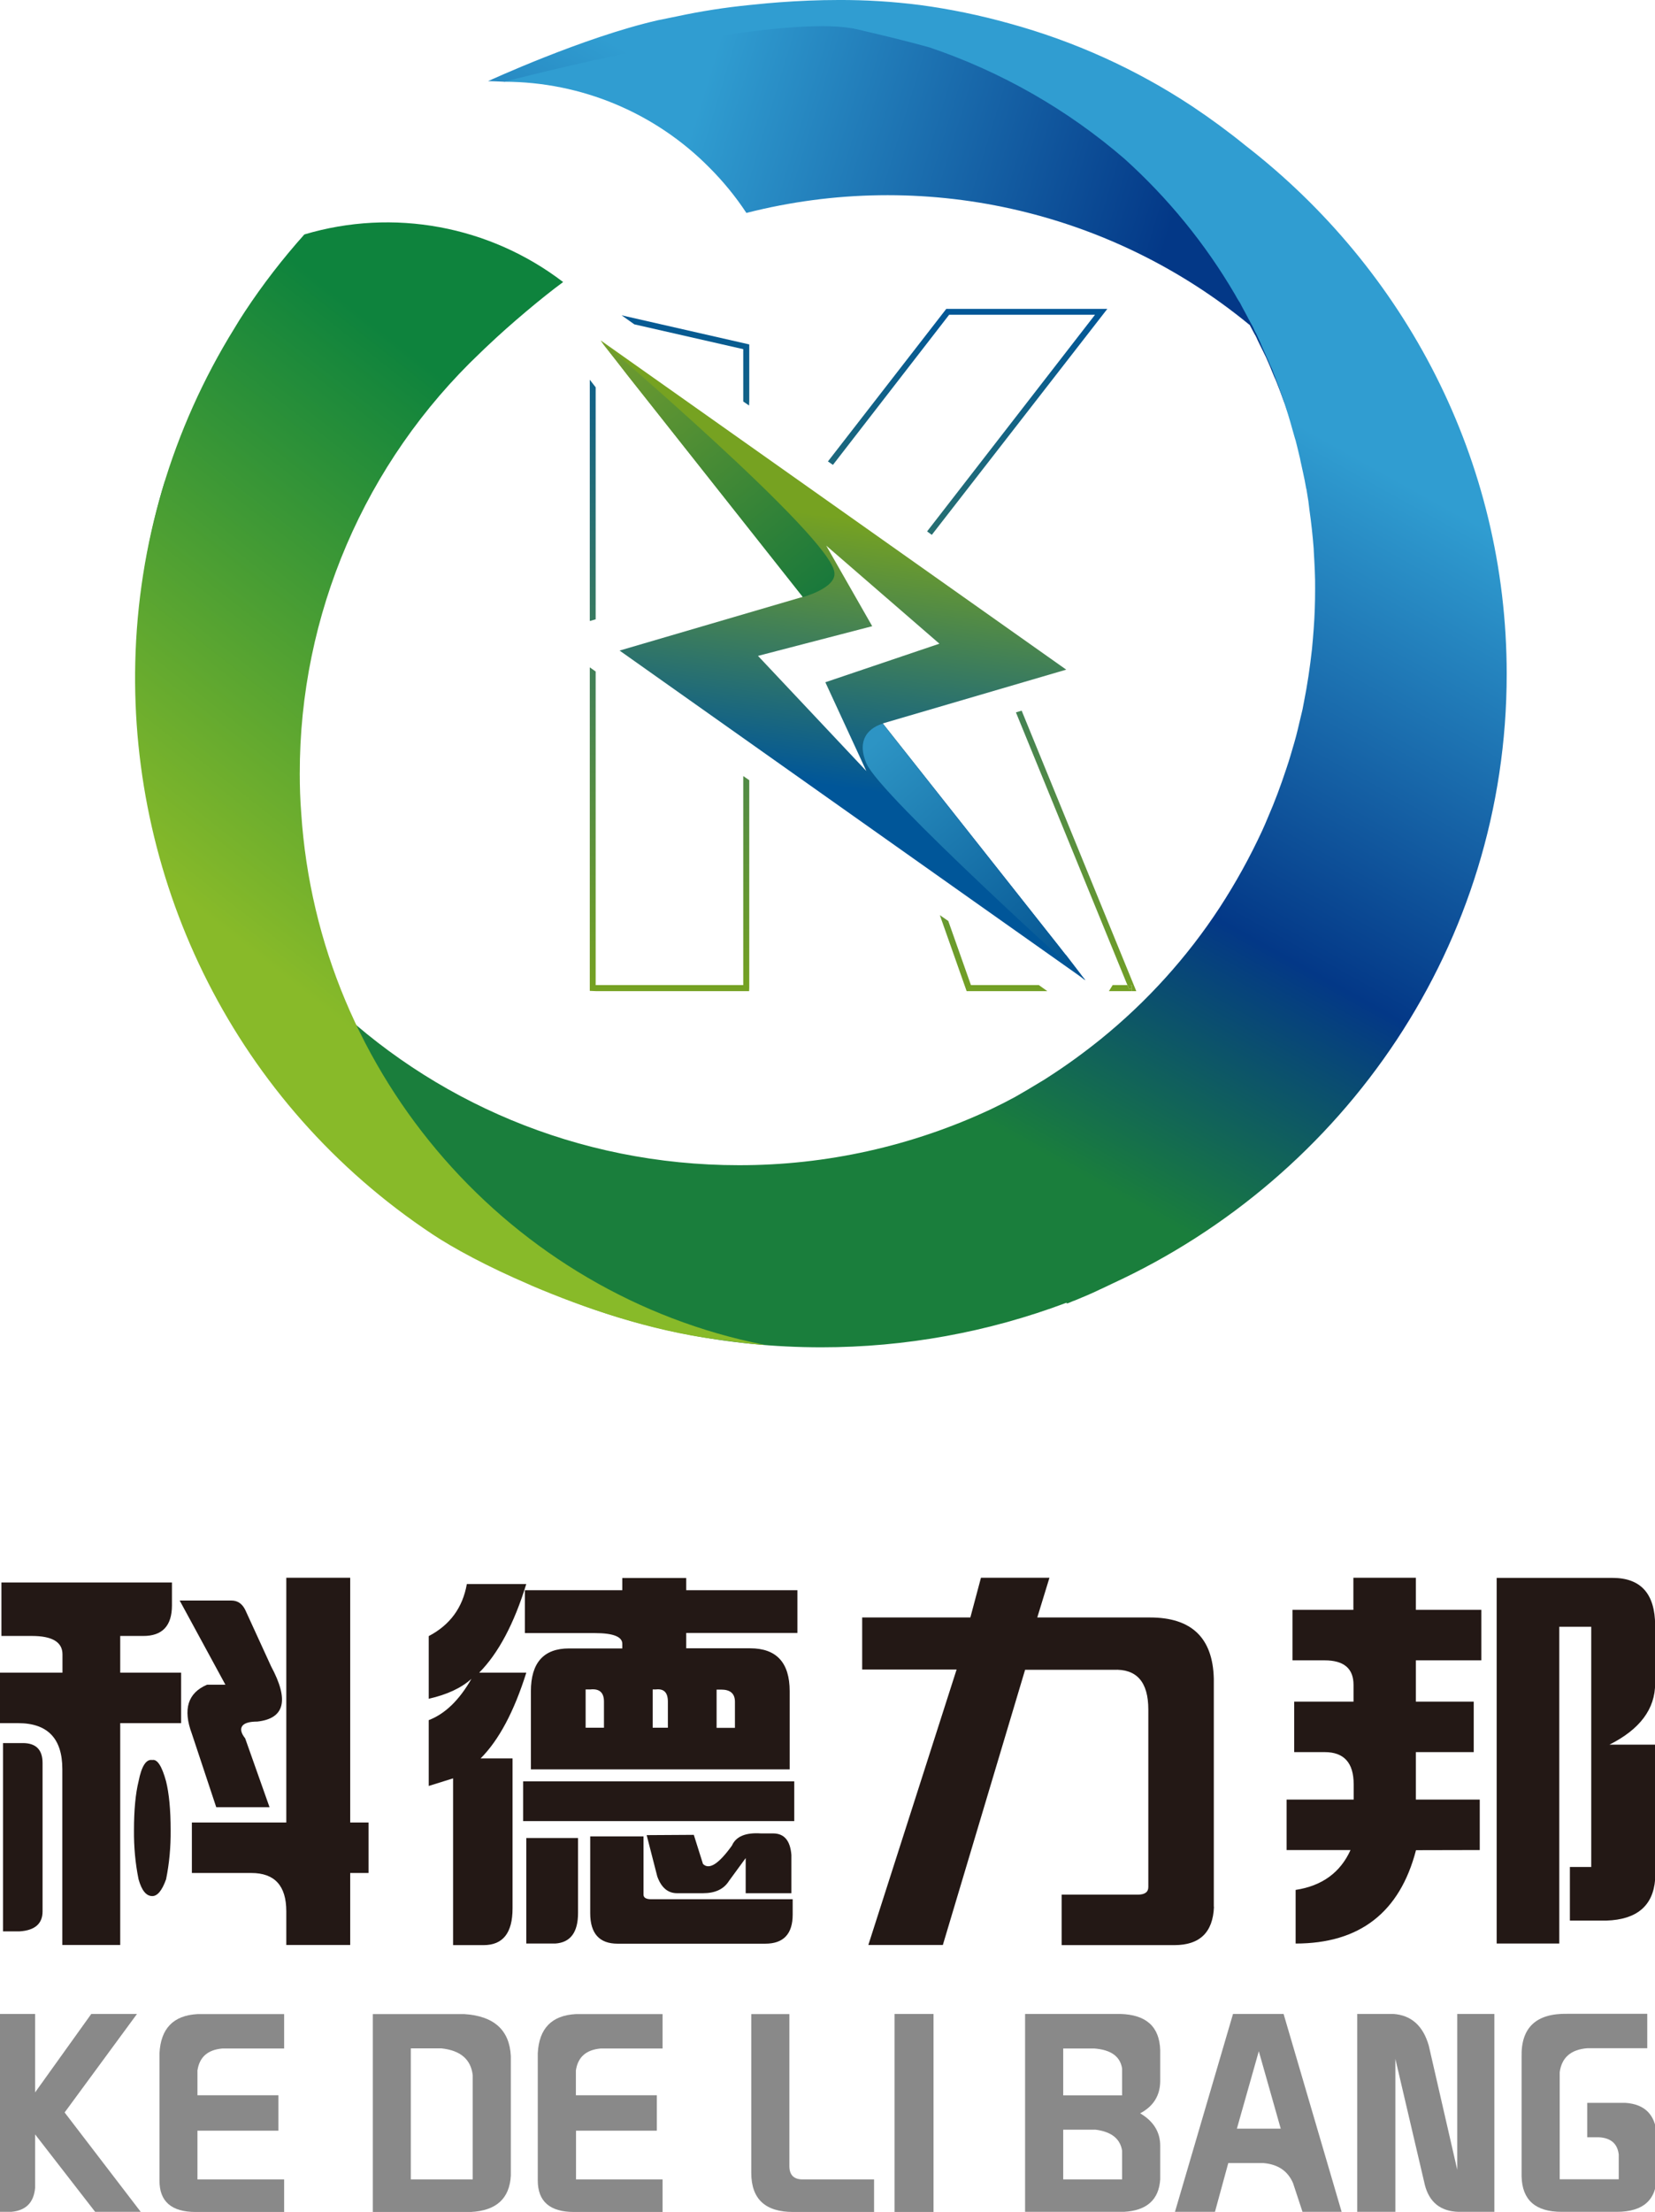 <?xml version="1.0" encoding="utf-8"?>
<!-- Generator: Adobe Illustrator 23.0.1, SVG Export Plug-In . SVG Version: 6.00 Build 0)  -->
<svg version="1.1" id="图层_1" xmlns="http://www.w3.org/2000/svg" xmlns:xlink="http://www.w3.org/1999/xlink" x="0px" y="0px"
	 viewBox="0 0 1155 1542.6" style="enable-background:new 0 0 1155 1542.6;" xml:space="preserve">
<style type="text/css">
	.st0{fill:#898989;}
	.st1{fill:#231815;}
	.st2{clip-path:url(#SVGID_2_);}
	.st3{fill:url(#SVGID_3_);}
	.st4{clip-path:url(#SVGID_5_);}
	.st5{fill:url(#SVGID_6_);}
	.st6{clip-path:url(#SVGID_8_);}
	.st7{fill:url(#SVGID_9_);}
	.st8{clip-path:url(#SVGID_11_);}
	.st9{fill:url(#SVGID_12_);}
	.st10{clip-path:url(#SVGID_14_);}
	.st11{fill:url(#SVGID_15_);}
	.st12{clip-path:url(#SVGID_17_);}
	.st13{fill:url(#SVGID_18_);}
	.st14{clip-path:url(#SVGID_20_);}
	.st15{fill:url(#SVGID_21_);}
	.st16{clip-path:url(#SVGID_23_);}
	.st17{fill:url(#SVGID_24_);}
	.st18{clip-path:url(#SVGID_26_);}
	.st19{fill:url(#SVGID_27_);}
	.st20{clip-path:url(#SVGID_29_);}
	.st21{fill:url(#SVGID_30_);}
	.st22{clip-path:url(#SVGID_32_);}
	.st23{fill:url(#SVGID_33_);}
	.st24{clip-path:url(#SVGID_35_);}
	.st25{fill:url(#SVGID_36_);}
	.st26{clip-path:url(#SVGID_38_);}
	.st27{fill:url(#SVGID_39_);}
	.st28{clip-path:url(#SVGID_41_);}
	.st29{fill:url(#SVGID_42_);}
</style>
<title>资源 4</title>
<g>
	<g id="图层_1-2">
		<path class="st0" d="M24.5,1404.5v54.7l39.2-54.7h31.9l-50.5,68.7l53.1,69.3H66.4l-41.9-54v37.3c-0.9,10.2-6.4,15.8-16.6,16.7H-2
			v-138L24.5,1404.5z"/>
		<path class="st0" d="M198.3,1519.9v22.7h-61.8c-16.8,0-25.3-7.3-25.2-22v-88.7c0.9-17.3,9.7-26.4,26.6-27.3h60.4v24h-43.2
			c-10.2,0.9-15.9,6-17.3,15.3v17.3h56.5v24.7h-56.5v34L198.3,1519.9z"/>
		<path class="st0" d="M356.5,1433.9v83.4c-0.9,16-10.2,24.4-27.9,25.3h-68.4v-138h63.8C344.7,1405.9,355.6,1415.7,356.5,1433.9
			 M329.9,1519.9v-72.7c-1.3-11.1-8.6-17.3-21.9-18.7h-21.3v91.4H329.9z"/>
		<path class="st0" d="M462.4,1519.9v22.7h-61.8c-16.8,0-25.3-7.3-25.3-22v-88.7c0.9-17.3,9.7-26.4,26.6-27.3h60.5v24h-43.2
			c-10.2,0.9-15.9,6-17.3,15.3v17.3h56.5v24.7H402v34L462.4,1519.9z"/>
		<path class="st0" d="M610,1519.9v22.7h-56.5c-19.5,0-29.2-9.1-29.2-27.3v-110.7h26.6v106c0,6.2,3.1,9.3,9.3,9.3L610,1519.9z"/>
		<rect x="624.3" y="1404.5" class="st0" width="27.2" height="138.1"/>
		<path class="st0" d="M809.7,1496.5v23.3c-0.9,14.2-9.3,21.8-25.2,22.7h-69.1v-138h66.4c18.2,0.5,27.4,8.9,27.9,25.3v21.3
			c0,10.2-4.7,17.8-14,22.7C805,1479.3,809.7,1486.8,809.7,1496.5 M783.1,1461.3v-18.7c-1.3-8.5-7.8-13.1-19.3-14H742v32.7
			L783.1,1461.3z M783.1,1519.9v-20c-1.3-8.4-7.5-13.3-18.6-14.7H742v34.7L783.1,1519.9z"/>
		<path class="st0" d="M895.8,1404.5l40.5,138H909l-6.6-20c-3.6-8.4-10.4-13.1-20.6-14h-24.6l-9.3,34H820l40.5-138H895.8z
			 M863.2,1484.5h30.6l-15.3-54L863.2,1484.5z"/>
		<path class="st0" d="M1042.9,1404.5v138h-25.2c-12.4-0.4-20.2-6.7-23.3-18.7l-20.6-88v106.7h-26.6v-138h25.3
			c12.4,0.9,20.6,8.2,24.6,22l19.9,86.7v-108.7H1042.9z"/>
		<path class="st0" d="M1156.2,1488.5v28.7c0,16.9-9.3,25.3-27.9,25.3h-38.5c-18.2,0-27.5-8.2-27.9-24.7v-83.4
			c-0.5-20.4,10.2-30.4,31.9-30h55.8v24h-41.8c-11.5,0.9-17.9,6.5-19.3,16.7v74.7h41.2v-17.3c-0.9-7.6-5.6-11.6-14-12h-8v-24h26.6
			C1147.9,1467.4,1155.2,1474.8,1156.2,1488.5"/>
		<path class="st1" d="M126.4,1201.7H83.9v154.7H43.5v-122.7c0-21.3-10.3-32-30.8-32H0v-35.2h43.6v-12.8c0-8.5-7.1-12.8-21.3-12.8H1
			v-37.3h119v16c0,14.2-6.7,21.4-20.2,21.3H83.9v25.6h42.5V1201.7z M2.1,1215.6h13.8c9.2,0,13.8,4.6,13.8,13.9v103.5
			c0,8.5-5.3,13.2-15.9,13.9H2.1V1215.6z M93.5,1276.4c0-14.2,1.1-25.6,3.2-34.1c2.1-10.7,5.3-15.6,9.6-14.9
			c3.5-0.7,6.7,4.3,9.6,14.9c2.1,8.5,3.2,19.9,3.2,34.1c0.1,11.5-0.9,22.9-3.2,34.2c-2.8,7.8-6,11.7-9.6,11.7
			c-4.3,0-7.4-3.9-9.6-11.7C94.4,1299.3,93.4,1287.9,93.5,1276.4 M179.6,1200.6c-5.7,0-9.2,1.1-10.6,3.2c-1.4,2.1-0.7,5,2.1,8.5
			l17,48h-37.2l-17-51.2c-6.4-17.1-2.8-28.5,10.6-34.2h12.8l-31.9-58.7h36.1c4.3,0,7.4,2.1,9.6,6.4l18.1,39.5
			C201.9,1185.7,198.7,1198.5,179.6,1200.6 M199.8,1271v-170.7h44.6v170.7h12.8v35.2h-12.8v50.2h-44.6v-23.5
			c0-17.8-8.1-26.7-24.4-26.7h-41.5v-35.2L199.8,1271z"/>
		<path class="st1" d="M367.3,1104.6c-8.5,27.7-19.5,48.4-32.9,61.9h32.9c-8.5,27-19.1,47-31.9,59.8h22.3v104.6
			c0,17.1-6.7,25.6-20.2,25.6h-21.3v-116.3l-17,5.3v-45.9c11.3-4.3,21.3-13.9,29.8-28.8c-7.1,6.4-17,11-29.8,13.9v-43.7
			c14.9-7.8,23.7-19.9,26.6-36.3H367.3z M365.1,1242.3h189.2v27.7H365.1V1242.3z M478.9,1138.8v10.7h44.6c18.4,0,27.6,10,27.6,29.9
			v54.5H370.5v-54.4c0-19.9,8.9-29.9,26.6-29.9h37.2v-3.2c0-5-6.4-7.5-19.1-7.5h-48.9v-29.9h68v-8.5h44.6v8.5h77.6v29.8H478.9z
			 M367.3,1281.8h36.1v52.3c0,13.5-5.3,20.6-15.9,21.3h-20.2V1281.8z M421.5,1204.9v-18.2c0-6.4-3.2-9.2-9.6-8.5h-3.2v26.7
			L421.5,1204.9z M411.9,1280.7h37.2v40.6c0,2.1,1.8,3.2,5.3,3.2h98.8v10.7c0,13.5-6.4,20.3-19.1,20.3H431
			c-12.7,0-19.1-7.1-19.1-21.3L411.9,1280.7z M484.2,1279.6l6.4,20.3c4.3,4.3,11,0,20.2-12.8c2.8-6.4,9.6-9.2,20.2-8.5h8.5
			c7.8,0,12,5,12.8,15v26.7h-31.9v-24.5l-11.7,16c-3.6,5.7-9.6,8.5-18.1,8.5h-18.1c-6.4,0-11-3.9-13.8-11.7l-7.4-28.8L484.2,1279.6z
			 M466.1,1204.9v-18.2c0-6.4-2.8-9.2-8.5-8.5h-2.1v26.7L466.1,1204.9z M500.1,1178.3v26.7h12.8v-18.2c0-5.7-3.2-8.5-9.6-8.5
			L500.1,1178.3z"/>
		<path class="st1" d="M847.2,1329.8c-0.7,17.8-9.9,26.7-27.6,26.7h-78.7v-35.2h53.1c5,0,7.4-1.8,7.4-5.3v-123.8
			c0-19.2-8.1-28.5-24.4-27.7h-61.6L658,1356.4h-52l61.6-192.1h-65.9v-36.3h75.5l7.4-27.7h47.8l-8.5,27.7h78.6
			c29.1,0,43.9,14.2,44.6,42.7V1329.8z"/>
		<path class="st1" d="M988.2,1290.3c-11.3,43.4-39.3,65.1-84,65.1V1318c18.4-2.8,31.2-12.1,38.3-27.8h-44.6v-35.2h46.8v-10.7
			c0-14.9-6.7-22.4-20.2-22.4h-21.3v-35.2h41.4V1175c0-11.4-6.7-17.1-20.2-17.1H902v-35.2h42.5v-22.4h43.6v22.4h45.7v35.2h-45.7
			v28.8h40.4v35.2h-40.4v33.1h44.6v35.2L988.2,1290.3z M1044.5,1355.4v-255h80.8c19.8,0,29.7,11,29.8,33.1v40.5
			c0,17.8-10.6,32-31.9,42.7h31.9v93.9c-1.4,18.5-12.8,28.1-34,28.8h-25.5V1302h14.9v-167.5h-22.3v220.9H1044.5z"/>
		<g>
			<defs>
				<path id="SVGID_1_" d="M380,46.4l-5.8,2c-7.3,2.4-12.9,4.5-16.9,6c-2,0.6-3.5,1.2-4.5,1.6l-1.5,0.6l0.7,0.4
					c53.7,0.1,105.2,21.6,143,59.8c9.7,9.7,18.4,20.3,25.9,31.7c122.6-31.3,252.9-2.5,350.8,77.8c0.2,0.1,0.4,0.2,0.5,0.4
					c0.8,1.6,1.7,3.2,2.6,4.9c0.4,0.7,0.8,1.4,1.1,2l0.1,0.1c0.6,1.2,1.3,2.5,1.8,3.8c0.2,0.3,0.3,0.6,0.5,1
					c0.9,1.8,1.7,3.6,2.6,5.3s1.7,3.6,2.6,5.3c2,4.5,3.9,8.9,5.7,13.5c0.6,1.3,1.3,2.8,1.8,4.2c1.7,4.3,3.3,8.4,4.8,12.7
					c1.8,4.5,3.3,9,4.7,13.7c0.8,2.5,1.7,5,2.3,7.5c1.3,4.2,2.5,8.4,3.6,12.8c0.2,0.3,0.2,0.6,0.3,0.9c0.9,3.5,1.7,7.1,2.6,10.6
					c0.8,2.7,1.4,5.5,1.9,8.3c1.1,4.9,2,9.8,3,14.8l0.1,0.1c0.1,0.1,0.2,0.3,0.2,0.4c62.3,91.7,90.3,202.5,79.1,312.8
					c-0.4,4.5-0.9,9-1.5,13.5c37.2-75.8,55.8-157.8,48.5-237.9c0-0.5-5.8-1-5.8-1.4c-0.4-4-3-9.6-3.6-13.5c-0.3-3.5-1.1-3-1.6-6.3
					c-0.2-2,7-4.9,10.1-7.4c-0.2-1.8-0.5-3.7-0.7-5.4c-0.4-2.8-1-5.7-1.4-8.6s-1-5.6-1.5-8.3c-1.1-6.3-2.5-12.5-3.9-18.7
					c-0.5-2.2-1-4.6-1.6-6.9c-0.8-3-1.5-6.2-2.4-9.3c-0.7-2.7-1.4-5.2-2.2-7.8c-0.4-1.3-0.8-2.6-1.2-4c-0.5-1.3-0.9-2.6-1.3-3.9
					c-1-3.4-2-6.7-3-10c-1.1-3.7-2.3-7.3-3.7-11c-0.3-0.9-0.7-1.8-1-2.5c-1.3-3.6-2.6-7.1-3.9-10.6c-0.8-2.1-1.7-4.3-2.5-6.3
					c-1.2-3.3-2.6-6.5-4-9.8c-2-4.7-4.1-9.4-6.3-14c-0.1-0.4-0.2-0.7-0.5-1.1c-4.2-9-8.6-17.9-13.5-26.7c-2.5-4.5-5-9-7.6-13.4
					c-0.5-1-1-1.9-1.6-2.8c-0.1-0.3-0.3-0.5-0.5-0.8c-2.1-3.3-4.2-6.7-6.4-10.1c-1.4-2-2.7-4-4-6c-1.4-2.1-2.7-4.1-4.2-6
					c-32.7-47.9-74.2-89.1-122.2-121.5c-29.3-19.7-78-46.6-133.9-62.8c-20.3-6.2-41.1-10.4-62.2-12.7c-8.8-1-17.7-1.6-26.5-1.8
					c-2.2,0-4.4,0-6.6,0C517.1,5.5,425.1,31.5,380,46.4"/>
			</defs>
			<clipPath id="SVGID_2_">
				<use xlink:href="#SVGID_1_"  style="overflow:visible;"/>
			</clipPath>
			<g class="st2">
				
					<linearGradient id="SVGID_3_" gradientUnits="userSpaceOnUse" x1="343.532" y1="-942.422" x2="349.132" y2="-942.422" gradientTransform="matrix(58.158 17.659 17.659 -58.158 -2905.653 -60617.293)">
					<stop  offset="0" style="stop-color:#309DD1"/>
					<stop  offset="1" style="stop-color:#033887"/>
				</linearGradient>
				<polygon class="st3" points="165.3,618.1 410.1,-188.2 1233.9,61.9 989,868.2 				"/>
			</g>
		</g>
		<g>
			<defs>
				<path id="SVGID_4_" d="M543.9,1.6c-5.9,0.4-11.8,1-17.7,1.6c-1,0.1-2.1,0.2-3.1,0.3c-17,1.7-33.9,4.3-50.6,7.9
					c-4.5,0.9-9,1.8-13.3,2.7c-52.2,11.9-118.6,42.5-118.6,42.5c0.6-0.1,11.4,0.4,11.4,0.4S541.3,7.2,598.4,20.5
					c19.8,4.6,36.1,8.6,50.4,12.6c49.9,16.9,96,43.2,135.9,77.6c30.4,27.4,56.5,59.3,77.2,94.7c0.9,1.7,1.8,3.2,2.8,4.8l0.2,0.2
					c0.6,1,1.1,2,1.6,3c1.1,2,2.2,4,3.3,6.1c0.5,1,1.1,2,1.6,3.1c0.4,0.6,0.7,1.1,1,1.8l1.1,2l0.1,0.1c0.6,1.2,1.3,2.5,1.8,3.8
					c0.2,0.3,0.3,0.6,0.5,1c1,1.7,1.8,3.5,2.6,5.3c0.7,1.4,1.4,3,2,4.6c1.5,3.3,2.9,6.6,4.4,9.9c0.6,1.5,1.3,3,1.9,4.3
					c0.2,0.5,0.5,1.1,0.8,1.7s0.5,1.3,0.8,2c0.1,0.2,0.2,0.5,0.2,0.7c1,2.3,1.9,4.8,2.8,7.2c0.4,0.9,0.7,1.8,1,2.7
					c0.8,2.2,1.6,4.3,2.3,6.5c0.5,1.2,0.8,2.3,1.3,3.6c0.4,1.2,0.8,2.4,1.1,3.6c2.3,6.8,4.2,13.7,6.1,20.5c0.2,0.8,0.5,1.6,0.7,2.4
					c0.2,0.3,0.2,0.6,0.3,0.9c0.9,3.5,1.8,7.1,2.6,10.6c0.3,1.2,0.6,2.4,0.8,3.7c0.6,2.6,1.1,5.1,1.7,7.7c0.9,3.8,1.6,7.7,2.3,11.6
					l0.1,0.1c0.4,2.9,1,5.7,1.4,8.6c0.3,1.9,0.4,3.8,0.7,5.8c1.3,9.1,2.3,18.2,3,27.3c0,0.7,0.1,1.5,0.1,2.3
					c0.5,8.6,1,17.2,0.9,25.8c0,9.3-0.3,18.7-1,28c-0.3,4.7-0.8,9.4-1.2,14.1c-1.4,12.5-3.2,24.9-5.7,37.3c-0.5,3.1-1.2,6.2-2,9.3
					s-1.4,6.1-2.2,9.3s-1.5,6.1-2.4,9.1s-1.8,6.2-2.7,9.2s-1.9,6.2-2.9,9.1c-3.8,11.5-8,22.9-12.9,34.1c-1.2,3-2.6,6.1-3.9,9
					c-8.6,18.6-18.5,36.5-29.7,53.7c-22.7,34.7-50.7,65.6-82.9,91.7c-11.8,9.5-24,18.4-36.8,26.6c-1.7,1.1-3.5,2.3-5.3,3.3
					c-5.8,3.6-11.7,7-17.6,10.4c-5.5,3-11,5.8-16.7,8.5c-55.2,25.9-115.4,39.3-176.3,39.2c-225.3,0-408-179.4-408-400.6
					c0-26,2.5-51.9,7.7-77.3c-13.5,43.9-20.3,89.6-20.3,135.5c0,259.2,214.1,469.4,478.2,469.4c58.4,0,116.4-10.5,171.1-31.1
					l0.2,0.5l0.1,0.1l0.1-0.1c0.1-0.1,0.2,0,0.2-0.1c0,0,0.1,0,0.1,0c0,0,0.1,0,0.1,0c1.3-0.4,2.6-1.1,3.9-1.6
					c0.5-0.1,1-0.3,1.4-0.5c5.7-2.3,11.3-4.7,16.9-7.4c2.9-1.3,5.8-2.7,8.7-4.1c162.7-74.9,275.5-237.1,275.5-425.2
					c0-149.5-71.3-282.6-182.3-368.6c-11.8-9.6-24.2-18.7-37.1-27.3c-39.3-26-82.5-45.5-127.9-57.9C683.8,10.6,663,6.3,642,3.5
					c-18.9-2.4-37.9-3.6-57-3.5C571.2,0,557.4,0.6,543.9,1.6"/>
			</defs>
			<clipPath id="SVGID_5_">
				<use xlink:href="#SVGID_4_"  style="overflow:visible;"/>
			</clipPath>
			<g class="st4">
				
					<linearGradient id="SVGID_6_" gradientUnits="userSpaceOnUse" x1="349.929" y1="-969.707" x2="355.539" y2="-969.707" gradientTransform="matrix(-45.926 82.956 82.956 45.926 97238.664 15701.922)">
					<stop  offset="0" style="stop-color:#309DD1"/>
					<stop  offset="0.62" style="stop-color:#033887"/>
					<stop  offset="1" style="stop-color:#1A7E3C"/>
				</linearGradient>
				<polygon class="st5" points="-303,719.1 319.5,-405.2 1449.6,220.5 827.1,1344.8 				"/>
			</g>
		</g>
		<g>
			<defs>
				<path id="SVGID_7_" d="M212.4,163.5c-15.2,17-29.2,35.1-41.7,54.1c-2.5,3.8-4.9,7.6-7.2,11.5c-43.4,70.1-67.2,150.4-69.1,232.8
					c-3.6,154.5,69.6,307.5,207.6,399c14,9.3,37.8,22.3,67.3,34.9c0.6,0.3,1.2,0.5,1.7,0.8c36.8,15.6,82.1,31.3,129.1,37.5
					c11.3,1.5,22.3,3.1,33,3.8l0.1-0.1c-176.3-35-311-186.8-323-371c-0.7-8.9-1-17.9-1-27.1c-0.2-111,45.4-217.2,125.9-293.6
					c2-2,4.1-3.9,6.1-5.8c14.4-13.7,37.4-33.1,51.8-43.6C341.6,157.4,274.5,145,212.4,163.5"/>
			</defs>
			<clipPath id="SVGID_8_">
				<use xlink:href="#SVGID_7_"  style="overflow:visible;"/>
			</clipPath>
			<g class="st6">
				
					<linearGradient id="SVGID_9_" gradientUnits="userSpaceOnUse" x1="352.569" y1="-976.624" x2="358.179" y2="-976.624" gradientTransform="matrix(-43.752 55.739 55.739 43.752 70310.203 23450.695)">
					<stop  offset="0" style="stop-color:#0E833D"/>
					<stop  offset="1" style="stop-color:#88BA29"/>
				</linearGradient>
				<polygon class="st7" points="-289.4,639.4 259.5,-59.8 913.4,453.5 364.5,1152.7 				"/>
			</g>
		</g>
		<g>
			<defs>
				<polygon id="SVGID_10_" points="411.6,691.2 522.9,691.2 522.9,544.1 518.7,541.2 518.7,687 415.7,687 415.7,468.3 411.6,465.4 
									"/>
			</defs>
			<clipPath id="SVGID_11_">
				<use xlink:href="#SVGID_10_"  style="overflow:visible;"/>
			</clipPath>
			<g class="st8">
				
					<linearGradient id="SVGID_12_" gradientUnits="userSpaceOnUse" x1="345.332" y1="-966.89" x2="350.942" y2="-966.89" gradientTransform="matrix(-3.775 87.869 87.869 3.775 86746.633 -26493.01)">
					<stop  offset="0" style="stop-color:#005699"/>
					<stop  offset="1" style="stop-color:#76A221"/>
				</linearGradient>
				<polygon class="st9" points="401.8,690.6 411.7,460.5 532.5,465.7 522.6,695.8 				"/>
			</g>
		</g>
		<g>
			<defs>
				<polygon id="SVGID_13_" points="660.4,215.4 577.8,321.8 581.3,324.2 662.4,219.5 764.2,219.5 647,370.6 650.3,373 772.8,215.4 
									"/>
			</defs>
			<clipPath id="SVGID_14_">
				<use xlink:href="#SVGID_13_"  style="overflow:visible;"/>
			</clipPath>
			<g class="st10">
				
					<linearGradient id="SVGID_15_" gradientUnits="userSpaceOnUse" x1="345.331" y1="-965.026" x2="350.941" y2="-965.026" gradientTransform="matrix(-3.775 87.859 87.859 3.775 86768.523 -26487.867)">
					<stop  offset="0" style="stop-color:#005699"/>
					<stop  offset="1" style="stop-color:#76A221"/>
				</linearGradient>
				<polygon class="st11" points="571,372.7 578.1,206.9 779.4,215.6 772.3,381.3 				"/>
			</g>
		</g>
		<g>
			<defs>
				<polygon id="SVGID_16_" points="776.5,687 773.9,691.2 789.9,691.2 789.9,689.1 788,689.9 786.8,687 				"/>
			</defs>
			<clipPath id="SVGID_17_">
				<use xlink:href="#SVGID_16_"  style="overflow:visible;"/>
			</clipPath>
			<g class="st12">
				
					<linearGradient id="SVGID_18_" gradientUnits="userSpaceOnUse" x1="345.33" y1="-963.912" x2="350.94" y2="-963.912" gradientTransform="matrix(-3.789 87.828 87.828 3.789 86769.758 -26469.18)">
					<stop  offset="0" style="stop-color:#005699"/>
					<stop  offset="1" style="stop-color:#76A221"/>
				</linearGradient>
				<polygon class="st13" points="773.8,691.2 774,686.4 790.2,687.1 789.9,691.9 				"/>
			</g>
		</g>
		<g>
			<defs>
				<polygon id="SVGID_19_" points="709,496.8 786.8,687 789.9,687 789.9,689.1 789.9,691.2 793,691.2 713,495.6 				"/>
			</defs>
			<clipPath id="SVGID_20_">
				<use xlink:href="#SVGID_19_"  style="overflow:visible;"/>
			</clipPath>
			<g class="st14">
				
					<linearGradient id="SVGID_21_" gradientUnits="userSpaceOnUse" x1="345.332" y1="-964.143" x2="350.942" y2="-964.143" gradientTransform="matrix(-3.775 87.879 87.879 3.775 86798.906 -26493.873)">
					<stop  offset="0" style="stop-color:#005699"/>
					<stop  offset="1" style="stop-color:#76A221"/>
				</linearGradient>
				<polygon class="st15" points="700.6,690.7 709.1,491.9 801.3,495.8 792.8,694.7 				"/>
			</g>
		</g>
		<g>
			<defs>
				<polygon id="SVGID_22_" points="674.6,691.2 730.9,691.2 725,687 677.6,687 661.8,642.3 655.9,638.2 				"/>
			</defs>
			<clipPath id="SVGID_23_">
				<use xlink:href="#SVGID_22_"  style="overflow:visible;"/>
			</clipPath>
			<g class="st16">
				
					<linearGradient id="SVGID_24_" gradientUnits="userSpaceOnUse" x1="345.332" y1="-964.635" x2="350.942" y2="-964.635" gradientTransform="matrix(-3.775 87.879 87.879 3.775 86787.664 -26494.24)">
					<stop  offset="0" style="stop-color:#005699"/>
					<stop  offset="1" style="stop-color:#76A221"/>
				</linearGradient>
				<polygon class="st17" points="653.5,691 656,634.9 733.1,638.2 730.7,694.3 				"/>
			</g>
		</g>
		<g>
			<defs>
				<polygon id="SVGID_25_" points="786.8,687 788,689.9 789.9,689.1 789.9,687 				"/>
			</defs>
			<clipPath id="SVGID_26_">
				<use xlink:href="#SVGID_25_"  style="overflow:visible;"/>
			</clipPath>
			<g class="st18">
				
					<linearGradient id="SVGID_27_" gradientUnits="userSpaceOnUse" x1="345.332" y1="-963.732" x2="350.942" y2="-963.732" gradientTransform="matrix(-3.79 87.858 87.858 3.79 86789.539 -26474.322)">
					<stop  offset="0" style="stop-color:#005699"/>
					<stop  offset="1" style="stop-color:#76A221"/>
				</linearGradient>
				<polygon class="st19" points="786.8,689.9 786.9,686.9 790.1,687.1 790,690.1 				"/>
			</g>
		</g>
		<g>
			<defs>
				<polygon id="SVGID_28_" points="433.8,219.9 442.7,226.2 518.7,243.5 518.7,280 522.9,282.9 522.9,240.2 433.8,219.9 				"/>
			</defs>
			<clipPath id="SVGID_29_">
				<use xlink:href="#SVGID_28_"  style="overflow:visible;"/>
			</clipPath>
			<g class="st20">
				
					<linearGradient id="SVGID_30_" gradientUnits="userSpaceOnUse" x1="345.334" y1="-966.746" x2="350.944" y2="-966.746" gradientTransform="matrix(-3.776 87.899 87.899 3.776 86760.414 -26502.615)">
					<stop  offset="0" style="stop-color:#005699"/>
					<stop  offset="1" style="stop-color:#76A221"/>
				</linearGradient>
				<polygon class="st21" points="431,282.7 433.9,216 525.5,219.9 522.6,286.7 				"/>
			</g>
		</g>
		<g>
			<defs>
				<polygon id="SVGID_31_" points="411.6,433.1 415.7,431.9 415.7,270.1 411.6,264.8 				"/>
			</defs>
			<clipPath id="SVGID_32_">
				<use xlink:href="#SVGID_31_"  style="overflow:visible;"/>
			</clipPath>
			<g class="st22">
				
					<linearGradient id="SVGID_33_" gradientUnits="userSpaceOnUse" x1="345.332" y1="-967.483" x2="350.942" y2="-967.483" gradientTransform="matrix(-3.775 87.869 87.869 3.775 86735.406 -26493.514)">
					<stop  offset="0" style="stop-color:#005699"/>
					<stop  offset="1" style="stop-color:#76A221"/>
				</linearGradient>
				<polygon class="st23" points="404.3,432.7 411.5,264.6 422.9,265.1 415.7,433.2 				"/>
			</g>
		</g>
		<g>
			<defs>
				<path id="SVGID_34_" d="M529,457.4l79.7-20.7l-32.1-56.2l79,68.4L576,475.8l28.6,61.9L529,457.4z M419.3,237.6l1.8,2.6l1.4,1.8
					l48.3,61l89.6,113.2l-128,37.5L680.3,629l72.2,51l4.8,3.5c0.1,0,0.1,0,0.1-0.1l-2.1-2.6l-1.4-1.9L744,666l-0.6-0.6l-39.7-50.2
					l-87.6-110.7l128-37.5L493.5,289.9L424,240.8l-4.5-3.2C419.4,237.5,419.4,237.6,419.3,237.6"/>
			</defs>
			<clipPath id="SVGID_35_">
				<use xlink:href="#SVGID_34_"  style="overflow:visible;"/>
			</clipPath>
			<g class="st24">
				
					<linearGradient id="SVGID_36_" gradientUnits="userSpaceOnUse" x1="326.927" y1="-979.324" x2="332.527" y2="-979.324" gradientTransform="matrix(-4.652 32.933 32.933 4.652 34375.074 -5847.644)">
					<stop  offset="0" style="stop-color:#76A221"/>
					<stop  offset="1" style="stop-color:#005699"/>
				</linearGradient>
				<polygon class="st25" points="357.5,674.8 425.9,190.7 819.2,246.2 750.8,730.4 				"/>
			</g>
		</g>
		<g>
			<defs>
				<path id="SVGID_37_" d="M437.9,261.7l122.4,154.7c0,0,23.5-6.3,22-17.1c-1.6-24.3-163-161.8-163-161.8L437.9,261.7z"/>
			</defs>
			<clipPath id="SVGID_38_">
				<use xlink:href="#SVGID_37_"  style="overflow:visible;"/>
			</clipPath>
			<g class="st26">
				
					<linearGradient id="SVGID_39_" gradientUnits="userSpaceOnUse" x1="324.512" y1="-951.966" x2="330.123" y2="-951.966" gradientTransform="matrix(25.169 31.161 31.161 -25.169 21925.969 -33835.203)">
					<stop  offset="0" style="stop-color:#729C2F"/>
					<stop  offset="1" style="stop-color:#1A793B"/>
				</linearGradient>
				<polygon class="st27" points="334.1,310.5 521.7,159 674.5,348.3 486.9,499.8 				"/>
			</g>
		</g>
		<g>
			<defs>
				<path id="SVGID_40_" d="M604.7,532.5c9.6,22.3,151.9,150.6,152.4,151l-18.6-24.2L616.1,504.7
					C616.1,504.7,594.8,509.5,604.7,532.5"/>
			</defs>
			<clipPath id="SVGID_41_">
				<use xlink:href="#SVGID_40_"  style="overflow:visible;"/>
			</clipPath>
			<g class="st28">
				
					<linearGradient id="SVGID_42_" gradientUnits="userSpaceOnUse" x1="385.228" y1="-967.26" x2="390.838" y2="-967.26" gradientTransform="matrix(-24.84 -28.797 -28.797 24.84 -17535.832 35799.473)">
					<stop  offset="0" style="stop-color:#035290"/>
					<stop  offset="1" style="stop-color:#2D94C4"/>
				</linearGradient>
				<polygon class="st29" points="506.3,581.1 687.8,424.5 845.6,607.3 664,764 				"/>
			</g>
		</g>
	</g>
</g>
</svg>
